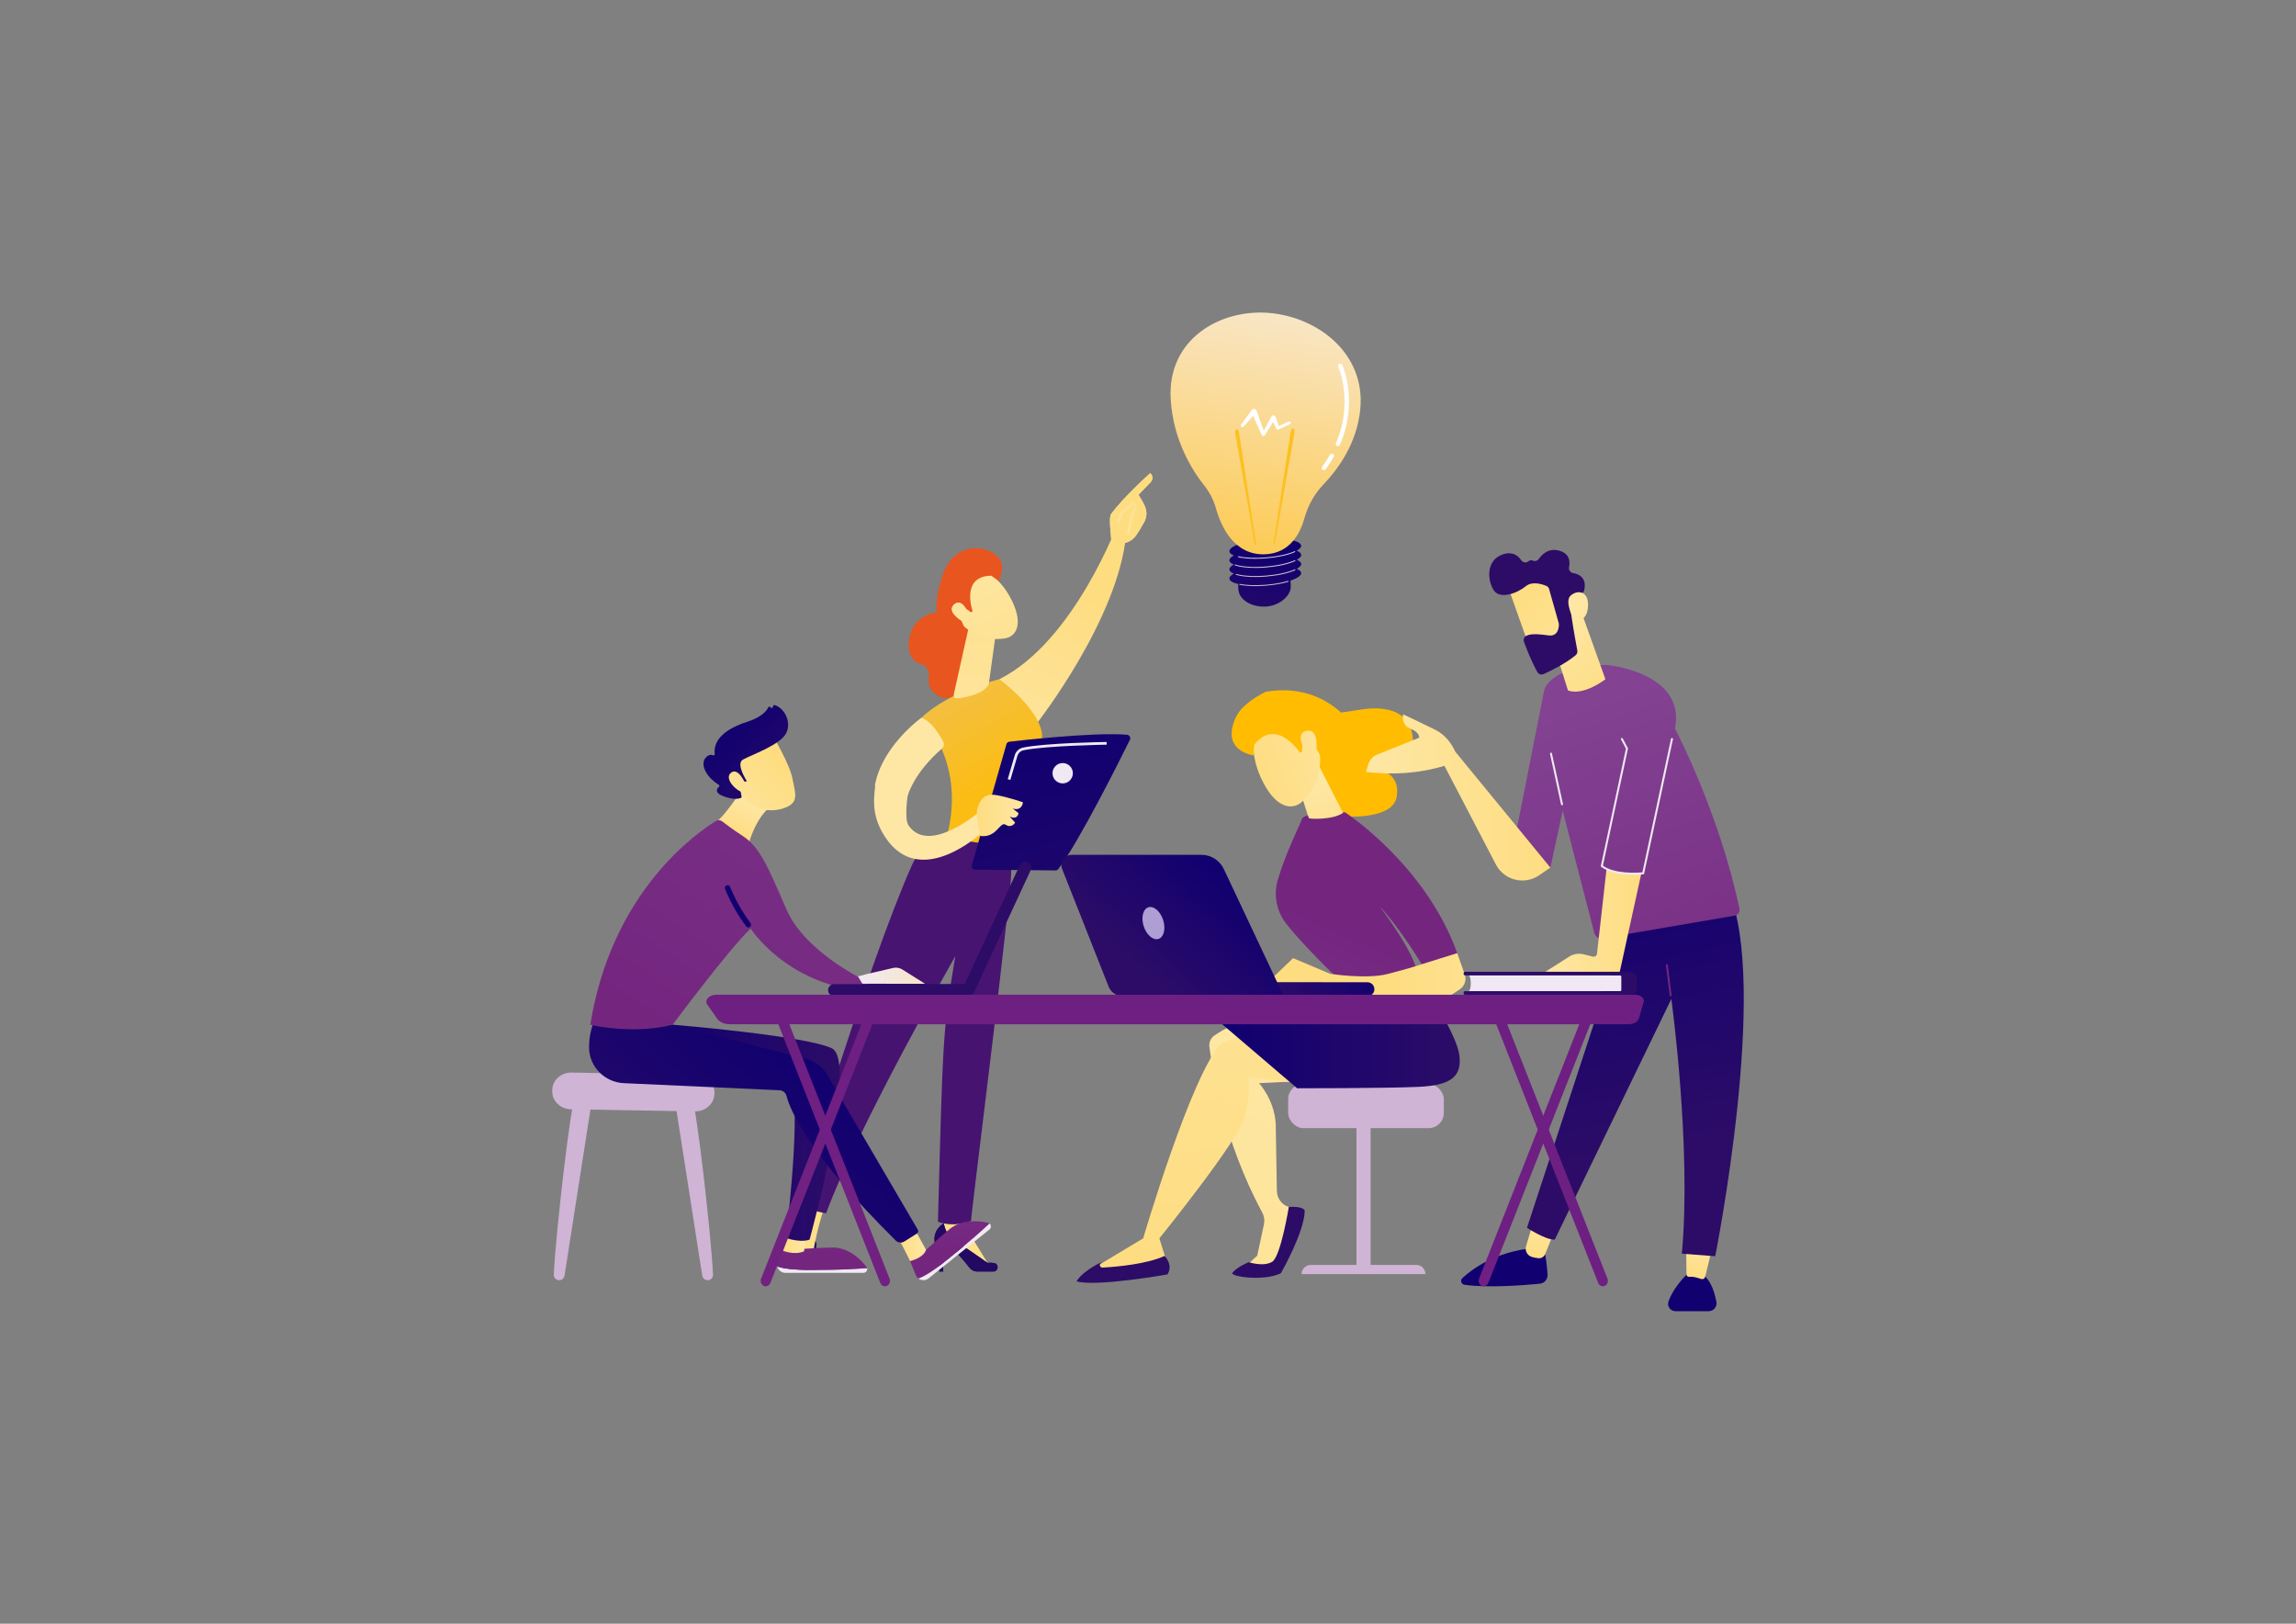 <?xml version="1.0" encoding="UTF-8"?>
<svg id="Calque_1" data-name="Calque 1" xmlns="http://www.w3.org/2000/svg" xmlns:xlink="http://www.w3.org/1999/xlink" viewBox="0 0 841.89 595.28">
  <rect x="0" y="0" width="841.89" height="595.28" fill="#808080" stroke="none"/>
  <defs>
    <style>
      .cls-1 {
        fill: url(#linear-gradient-38);
      }

      .cls-1, .cls-2, .cls-3, .cls-4, .cls-5, .cls-6, .cls-7, .cls-8, .cls-9, .cls-10, .cls-11, .cls-12, .cls-13, .cls-14, .cls-15, .cls-16, .cls-17, .cls-18, .cls-19, .cls-20, .cls-21, .cls-22, .cls-23, .cls-24, .cls-25, .cls-26, .cls-27, .cls-28, .cls-29, .cls-30, .cls-31, .cls-32, .cls-33, .cls-34, .cls-35, .cls-36, .cls-37, .cls-38, .cls-39, .cls-40, .cls-41, .cls-42, .cls-43, .cls-44, .cls-45, .cls-46, .cls-47, .cls-48, .cls-49, .cls-50, .cls-51, .cls-52, .cls-53, .cls-54, .cls-55, .cls-56, .cls-57, .cls-58, .cls-59, .cls-60, .cls-61, .cls-62, .cls-63, .cls-64, .cls-65, .cls-66, .cls-67, .cls-68, .cls-69, .cls-70, .cls-71, .cls-72, .cls-73, .cls-74, .cls-75, .cls-76, .cls-77, .cls-78, .cls-79, .cls-80, .cls-81, .cls-82, .cls-83 {
        stroke-width: 0px;
      }

      .cls-84, .cls-45 {
        fill: url(#linear-gradient-2);
      }

      .cls-85 {
        clip-path: url(#clippath-11);
      }

      .cls-2 {
        fill: url(#linear-gradient-17);
      }

      .cls-3 {
        fill: url(#linear-gradient-19);
      }

      .cls-4 {
        fill: url(#linear-gradient-33);
      }

      .cls-5 {
        fill: url(#linear-gradient);
      }

      .cls-6 {
        fill: url(#linear-gradient-62);
      }

      .cls-7 {
        fill: url(#linear-gradient-67);
      }

      .cls-8 {
        fill: url(#linear-gradient-57);
      }

      .cls-9 {
        fill: url(#linear-gradient-21);
      }

      .cls-86 {
        fill: url(#linear-gradient-15);
      }

      .cls-10 {
        fill: url(#linear-gradient-6);
      }

      .cls-11 {
        fill: #fee7a5;
      }

      .cls-12 {
        fill: #cfb4d5;
      }

      .cls-87 {
        fill: url(#linear-gradient-18);
      }

      .cls-13 {
        fill: url(#linear-gradient-76);
      }

      .cls-14 {
        fill: url(#Dégradé_sans_nom_4-2);
      }

      .cls-88 {
        clip-path: url(#clippath-2);
      }

      .cls-89 {
        clip-path: url(#clippath-13);
      }

      .cls-15 {
        fill: url(#linear-gradient-42);
      }

      .cls-90 {
        clip-path: url(#clippath-15);
      }

      .cls-91 {
        clip-path: url(#clippath-6);
      }

      .cls-16 {
        fill: url(#linear-gradient-11);
      }

      .cls-17 {
        fill: url(#linear-gradient-73);
      }

      .cls-18 {
        fill: url(#Dégradé_sans_nom_4);
      }

      .cls-19 {
        fill: none;
      }

      .cls-20 {
        fill: url(#linear-gradient-31);
      }

      .cls-21 {
        fill: url(#linear-gradient-71);
      }

      .cls-22 {
        fill: url(#linear-gradient-58);
      }

      .cls-23 {
        fill: url(#linear-gradient-63);
      }

      .cls-24 {
        fill: url(#linear-gradient-34);
      }

      .cls-92 {
        clip-path: url(#clippath-7);
      }

      .cls-25 {
        fill: #ad9ed3;
      }

      .cls-93 {
        clip-path: url(#clippath-1);
      }

      .cls-94 {
        clip-path: url(#clippath-4);
      }

      .cls-26 {
        fill: url(#linear-gradient-41);
      }

      .cls-27 {
        fill: url(#linear-gradient-40);
      }

      .cls-28 {
        fill: url(#linear-gradient-66);
      }

      .cls-29 {
        fill: url(#linear-gradient-13);
      }

      .cls-30 {
        fill: url(#linear-gradient-23);
      }

      .cls-31 {
        fill: url(#linear-gradient-25);
      }

      .cls-32 {
        fill: url(#linear-gradient-43);
      }

      .cls-33 {
        fill: url(#linear-gradient-16);
      }

      .cls-34 {
        fill: url(#linear-gradient-22);
      }

      .cls-35 {
        fill: url(#linear-gradient-54);
      }

      .cls-95 {
        clip-path: url(#clippath-12);
      }

      .cls-36 {
        fill: url(#linear-gradient-55);
      }

      .cls-37 {
        fill: #fff;
      }

      .cls-38 {
        fill: url(#linear-gradient-35);
      }

      .cls-39 {
        fill: url(#linear-gradient-50);
      }

      .cls-40 {
        fill: url(#linear-gradient-32);
      }

      .cls-41 {
        fill: url(#linear-gradient-60);
      }

      .cls-42 {
        fill: url(#linear-gradient-59);
      }

      .cls-43 {
        fill: url(#linear-gradient-20);
      }

      .cls-44 {
        fill: url(#linear-gradient-14);
      }

      .cls-46 {
        fill: #f0e9f3;
      }

      .cls-47 {
        fill: url(#linear-gradient-52);
      }

      .cls-48 {
        fill: url(#linear-gradient-45);
      }

      .cls-49 {
        fill: url(#linear-gradient-7);
      }

      .cls-50 {
        fill: url(#linear-gradient-39);
      }

      .cls-51 {
        fill: url(#linear-gradient-3);
      }

      .cls-96 {
        fill: url(#linear-gradient-5);
      }

      .cls-97 {
        clip-path: url(#clippath-9);
      }

      .cls-52 {
        fill: url(#linear-gradient-69);
      }

      .cls-98 {
        clip-path: url(#clippath);
      }

      .cls-53 {
        fill: url(#linear-gradient-9);
      }

      .cls-54 {
        fill: url(#linear-gradient-27);
      }

      .cls-55 {
        fill: url(#linear-gradient-53);
      }

      .cls-99 {
        clip-path: url(#clippath-3);
      }

      .cls-56 {
        fill: url(#linear-gradient-65);
      }

      .cls-57 {
        fill: url(#linear-gradient-36);
      }

      .cls-58 {
        fill: url(#Dégradé_sans_nom_4-3);
      }

      .cls-59 {
        fill: url(#linear-gradient-48);
      }

      .cls-60 {
        fill: url(#linear-gradient-49);
      }

      .cls-61 {
        fill: url(#linear-gradient-8);
      }

      .cls-62 {
        fill: url(#linear-gradient-47);
      }

      .cls-63 {
        fill: #e9551e;
      }

      .cls-100 {
        clip-path: url(#clippath-8);
      }

      .cls-64 {
        fill: url(#linear-gradient-24);
      }

      .cls-65 {
        fill: url(#linear-gradient-26);
      }

      .cls-66 {
        fill: url(#linear-gradient-61);
      }

      .cls-67 {
        fill: url(#linear-gradient-51);
      }

      .cls-68 {
        fill: url(#linear-gradient-30);
      }

      .cls-69 {
        fill: url(#linear-gradient-44);
      }

      .cls-101 {
        clip-path: url(#clippath-14);
      }

      .cls-70 {
        fill: url(#linear-gradient-68);
      }

      .cls-71 {
        fill: url(#linear-gradient-72);
      }

      .cls-72 {
        fill: url(#linear-gradient-29);
      }

      .cls-73 {
        fill: url(#linear-gradient-46);
      }

      .cls-102 {
        clip-path: url(#clippath-5);
      }

      .cls-74 {
        fill: url(#linear-gradient-64);
      }

      .cls-75 {
        fill: url(#linear-gradient-28);
      }

      .cls-76 {
        fill: url(#linear-gradient-56);
      }

      .cls-77 {
        fill: url(#linear-gradient-10);
      }

      .cls-78 {
        fill: url(#linear-gradient-70);
      }

      .cls-103 {
        clip-path: url(#clippath-10);
      }

      .cls-79 {
        fill: url(#linear-gradient-74);
      }

      .cls-80 {
        fill: url(#linear-gradient-4);
      }

      .cls-81 {
        fill: url(#linear-gradient-37);
      }

      .cls-82 {
        fill: #ffbc00;
      }

      .cls-104 {
        fill: url(#linear-gradient-12);
      }

      .cls-83 {
        fill: url(#linear-gradient-75);
      }
    </style>
    <clipPath id="clippath">
      <path class="cls-19" d="m996.9,131.9s2.31,8.85.72,17.07c-1.6,8.22-11.62,61.07-11.62,61.07-18.28,3.7-29.02-.3-40.08-3.22,10.06-17.86,12.32-55.98,14.9-63.76,2.58-7.77,14.06-13.3,14.06-13.3,11.71,7.03,22.03,2.15,22.03,2.15"/>
    </clipPath>
    <linearGradient id="Dégradé_sans_nom_4" data-name="Dégradé sans nom 4" x1="-5324.21" y1="2088.53" x2="-5324.08" y2="2088.53" gradientTransform="translate(2168045.33 5524916.04) rotate(90) scale(1037.69)" gradientUnits="userSpaceOnUse">
      <stop offset="0" stop-color="#e0c4c1"/>
      <stop offset="1" stop-color="#fbbd14"/>
    </linearGradient>
    <clipPath id="clippath-1">
      <path class="cls-19" d="m360.01,218.31l-1.49,26.23s-7.26,15.02-14.52,10.56c-3.24-1.99-3.8-4.51-3.43-6.68.39-2.27-.89-4.46-2.83-5.01-2.63-.75-5.14-2.92-4.44-8.64.92-7.49,6.64-9.74,10.35-10.4,1.49-.27,2.6-1.66,2.78-3.4.36-3.37,3.99-3.59,4.48-5.3.6-2.14,3.89-3.99,3.89-3.99l5.2,6.63Z"/>
    </clipPath>
    <clipPath id="clippath-2">
      <path class="cls-19" d="m412.89,196.28c-3,30.9-32.47,68.61-32.47,68.61-4.79-.91-13.97-15.89-13.97-15.89,27.58-13.79,43.77-57.92,43.77-57.92l2.67,5.2Z"/>
    </clipPath>
    <linearGradient id="linear-gradient" x1="-5319.99" y1="2092.63" x2="-5319.86" y2="2092.63" gradientTransform="translate(-3196520.59 1257745.95) rotate(180) scale(600.93)" gradientUnits="userSpaceOnUse">
      <stop offset="0" stop-color="#fedd81"/>
      <stop offset="1" stop-color="#fee7a5"/>
    </linearGradient>
    <linearGradient id="linear-gradient-2" x1="-151.1" y1="459.98" x2="-136.79" y2="459.98" gradientTransform="translate(148.2) rotate(-180) scale(1 -1)" gradientUnits="userSpaceOnUse">
      <stop offset="0" stop-color="#200862"/>
      <stop offset="1" stop-color="#260964"/>
    </linearGradient>
    <clipPath id="clippath-3">
      <path class="cls-45" d="m297.01,453.99c1.37,0,2.44,1.2,2.27,2.56l-.81,6.69c-.15,1.27-1.15,2.27-2.42,2.42-2.15.25-5.59.5-8.96.14-1.48-.16-2.44-1.65-1.99-3.07.82-2.58,2.32-6.46,4.49-8.74h7.42Z"/>
    </clipPath>
    <linearGradient id="linear-gradient-3" x1="-5324.49" y1="2089.5" x2="-5324.36" y2="2089.5" gradientTransform="translate(1989140.44 5068382.66) rotate(90) scale(951.83)" xlink:href="#linear-gradient-2"/>
    <clipPath id="clippath-4">
      <path class="cls-19" d="m358.69,385.52s-4.2,42.51-4.94,59.51c-.12,2.67.57,5.3,1.97,7.57l7.3,11.85-18.55-10.94-.37-2.26,3.04-4.17-.76-46.33c-.23-2.8.34-5.6,1.66-8.08l.62-8.49,8.78-6.02,1.25,7.37Z"/>
    </clipPath>
    <linearGradient id="linear-gradient-4" x1="-5321.36" y1="2085.42" x2="-5321.23" y2="2085.42" gradientTransform="translate(-3906504.3 -9968598.68) rotate(-90) scale(1873.42)" xlink:href="#linear-gradient"/>
    <linearGradient id="linear-gradient-5" x1="-217.6" y1="457.37" x2="-194.44" y2="457.37" xlink:href="#linear-gradient-2"/>
    <linearGradient id="linear-gradient-6" x1="-217.6" y1="457.37" x2="-194.44" y2="457.37" xlink:href="#linear-gradient-2"/>
    <clipPath id="clippath-5">
      <path class="cls-10" d="m349.71,454.57c3.05,1.84,12.41,8.43,12.41,8.43,0,0,1.15-.16,2.41.06,1.87.34,1.61,3.1-.29,3.1h-5.92c-1.11,0-2.15-.51-2.83-1.39-1.84-2.4-5.67-7.07-7.5-7.2-2.46-.16-2.15,8.58-2.15,8.58h-1.38s-1.75-10.87-1.75-10.87c-.44-2.73.92-5.44,3.38-6.73,0,0,.56,4.16,3.61,6"/>
    </clipPath>
    <linearGradient id="linear-gradient-7" x1="-5324.49" y1="2089.91" x2="-5324.36" y2="2089.91" gradientTransform="translate(1989593.62 5068360.69) rotate(90) scale(951.83)" xlink:href="#linear-gradient-2"/>
    <clipPath id="clippath-6">
      <path class="cls-19" d="m332.03,381.65s-24.58,46.63-28.49,57.28c-3.91,10.65-5.28,19.53-5.33,20.37-.08,1.31-1.72,2.57-6.22,2.57-2.33,0-3.46-.93-4.02-1.83-.48-.77-.5-1.73-.1-2.54,1.42-2.88,5.94-12.08,7.61-16.25,2-4.98,6.29-27.55,8.64-35.4,2.35-7.85,5.02-16.36,15.27-24.2,0,0,3.13-3.06,6.88-3.06,1.87,0,3.9.77,5.77,3.06"/>
    </clipPath>
    <linearGradient id="linear-gradient-8" x1="-5321.36" y1="2085.57" x2="-5321.23" y2="2085.57" gradientTransform="translate(-3907856.37 -9971214.86) rotate(-90) scale(1873.91)" xlink:href="#linear-gradient"/>
    <linearGradient id="linear-gradient-9" x1="-11659.36" y1="288.57" x2="-11759.31" y2="452.3" gradientTransform="translate(12061.78)" gradientUnits="userSpaceOnUse">
      <stop offset="0" stop-color="#491472"/>
      <stop offset="1" stop-color="#451371"/>
    </linearGradient>
    <clipPath id="clippath-7">
      <path class="cls-19" d="m381.98,271.98c-1.23,5.91-12.39,35.4-12.39,35.4,0,0-10.32,4.88-22.03-2.15,6.34-26.87-9.72-42.07-9.72-42.07,10.14-9.73,28.61-14.16,28.61-14.16,0,0,17.62,12.88,15.53,22.97"/>
    </clipPath>
    <linearGradient id="Dégradé_sans_nom_4-2" data-name="Dégradé sans nom 4" x1="-5323.58" y1="2089.73" x2="-5323.45" y2="2089.73" gradientTransform="translate(2193602.17 5587401.58) rotate(90) scale(1049.53)" xlink:href="#Dégradé_sans_nom_4"/>
    <clipPath id="clippath-8">
      <path class="cls-19" d="m369.59,307.38s2.31,8.85.72,17.07c-1.6,8.22-11.62,61.07-11.62,61.07-18.28,3.7-29.02-.3-40.08-3.22,10.06-17.86,12.32-55.98,14.9-63.76,2.58-7.77,14.06-13.3,14.06-13.3,11.71,7.03,22.03,2.15,22.03,2.15"/>
    </clipPath>
    <linearGradient id="Dégradé_sans_nom_4-3" data-name="Dégradé sans nom 4" x1="-5324.49" y1="2089.09" x2="-5324.36" y2="2089.09" gradientTransform="translate(2168000.42 5525383.26) rotate(90) scale(1037.69)" xlink:href="#Dégradé_sans_nom_4"/>
    <clipPath id="clippath-9">
      <path class="cls-19" d="m358.9,229.29l4.27,1.9c1.18.52,1.86,1.76,1.69,3.03l-2.22,16.06c-.04.3-.12.61-.26.87-1.46,2.63-5.81,3.94-9.19,4.58-2.06.39-3.92.72-3.43-1.32l5.16-23.16c.32-1.34,1.52-2.21,2.81-2.21.39,0,.79.08,1.17.25"/>
    </clipPath>
    <linearGradient id="linear-gradient-10" x1="-5322.21" y1="2090.25" x2="-5322.08" y2="2090.25" gradientTransform="translate(2267466.17 5772680.9) rotate(90) scale(1084.61)" xlink:href="#linear-gradient"/>
    <clipPath id="clippath-10">
      <path class="cls-19" d="m345.86,271.94c.43.83.25,1.85-.45,2.47-18.75,16.42-14.17,30.95-11.74,35.89.48.97,1.72,1.25,2.57.58,1.33-1.04,3.23-.96,4.46.19l4.46,9.42c.24.51.21,1.12-.09,1.6-.39.62-1.21.77-1.79.32-1.78-1.39-5.3-4.05-6.49-4.4-2.35-.7-3.55-2.06-3.55-2.06-31.38-27.05,4.6-52.8,4.6-52.8,3.69,1.22,6.7,6.25,8.02,8.78"/>
    </clipPath>
    <clipPath id="clippath-11">
      <path class="cls-19" d="m360.97,209.2s6.11,2.58,10.26,11.4c4.15,8.82,1.05,12.9-2.84,13.46-3.89.56-9.72.47-15.88-5.23-5.66-5.24-.48-20,6.56-20,.62,0,1.26.12,1.91.36"/>
    </clipPath>
    <linearGradient id="linear-gradient-11" x1="-5319.18" y1="2081.56" x2="-5319.05" y2="2081.56" gradientTransform="translate(-1111915.14 -2842043.24) rotate(-90) scale(534.35)" xlink:href="#linear-gradient"/>
    <clipPath id="clippath-12">
      <path class="cls-19" d="m363.49,202.37c6.89,3.42,2.69,10.57,2.69,10.57l-2.69-1.88c-11.45.15-6.84,13.06-6.84,13.06l-.72.37s-2.5-2.68-3.58-.46c-1.08,2.22,1.58,6.38,1.58,6.38,0,0-2.01,5.04-6.89.59-4.88-4.44-4.38-10.66-1.45-19.95,2.13-6.76,6.99-10.09,12.12-10.09,1.92,0,3.89.47,5.77,1.4"/>
    </clipPath>
    <linearGradient id="linear-gradient-12" x1="-207.17" y1="224.88" x2="-200.82" y2="224.88" gradientTransform="translate(148.2) rotate(-180) scale(1 -1)" xlink:href="#linear-gradient"/>
    <linearGradient id="linear-gradient-13" x1="-207.17" y1="224.88" x2="-200.82" y2="224.88" gradientTransform="translate(148.2) rotate(-180) scale(1 -1)" xlink:href="#linear-gradient"/>
    <clipPath id="clippath-13">
      <path class="cls-29" d="m355.37,225.56l-.71,3.27c-2.21-1.13-7.84-4.63-4.73-7.27.52-.44,1.01-.62,1.48-.62,2.34,0,3.96,4.62,3.96,4.62"/>
    </clipPath>
    <linearGradient id="linear-gradient-14" x1="-5319.18" y1="2081.67" x2="-5319.05" y2="2081.67" gradientTransform="translate(-1111978.33 -2842033.57) rotate(-90) scale(534.35)" xlink:href="#linear-gradient"/>
    <linearGradient id="linear-gradient-15" x1="-274.39" y1="186.72" x2="-258.8" y2="186.72" gradientTransform="translate(148.2) rotate(-180) scale(1 -1)" xlink:href="#linear-gradient"/>
    <linearGradient id="linear-gradient-16" x1="-274.39" y1="186.72" x2="-258.8" y2="186.72" gradientTransform="translate(148.2) rotate(-180) scale(1 -1)" xlink:href="#linear-gradient"/>
    <clipPath id="clippath-14">
      <path class="cls-33" d="m422.08,176.59l-4.61,4.8c.96,1.74,2.14,3.21,2.69,5.32.42,1.6.16,3.3-.64,4.75-.81,1.46-1.91,3.35-2.95,4.83-1.97,2.81-4.79,2.83-4.79,2.83.25.79-2.61,1.98-4.3-1.23-.06-1.54-.99-8.13-.08-9.39,4.9-6.68,14.39-15.05,14.39-15.05,1.6,1.58.28,3.14.28,3.14"/>
    </clipPath>
    <linearGradient id="linear-gradient-17" x1="-5319.99" y1="2092.7" x2="-5319.86" y2="2092.7" gradientTransform="translate(-3196544.78 1257750.66) rotate(-180) scale(600.93)" xlink:href="#linear-gradient"/>
    <linearGradient id="linear-gradient-18" x1="-268.62" y1="189.91" x2="-261.34" y2="189.91" gradientTransform="translate(148.2) rotate(-180) scale(1 -1)" xlink:href="#linear-gradient"/>
    <linearGradient id="linear-gradient-19" x1="-268.62" y1="189.91" x2="-261.34" y2="189.91" gradientTransform="translate(148.2) rotate(-180) scale(1 -1)" xlink:href="#linear-gradient"/>
    <clipPath id="clippath-15">
      <path class="cls-3" d="m415.65,184.12c.6.31.96.7,1.1,1.2.17.59,0,1.28-.51,2.11-.73,1.19-1.79,6.47-2.14,8.4l-.84-.15c.05-.29,1.28-7.13,2.25-8.7.37-.6.51-1.09.41-1.43-.05-.19-.19-.37-.42-.52l-3.88,3.29-1.28,3.44-.8-.3,1.36-3.65,4.5-3.82.25.13Z"/>
    </clipPath>
    <linearGradient id="linear-gradient-20" x1="-5324.31" y1="2097.07" x2="-5324.18" y2="2097.07" gradientTransform="translate(767444.35 1947579.37) rotate(90) scale(365.76)" xlink:href="#linear-gradient"/>
    <linearGradient id="linear-gradient-21" x1="5084.29" y1="266.06" x2="5114.14" y2="390.42" gradientTransform="translate(-4705.66)" gradientUnits="userSpaceOnUse">
      <stop offset="0" stop-color="#100070"/>
      <stop offset="1" stop-color="#2c0c67"/>
    </linearGradient>
    <linearGradient id="linear-gradient-22" x1="5063.84" y1="298.96" x2="5080.75" y2="298.96" gradientTransform="translate(-4705.66)" xlink:href="#linear-gradient"/>
    <linearGradient id="linear-gradient-23" x1="464.77" y1="200.66" x2="459.42" y2="235.94" gradientTransform="matrix(1,0,0,1,0,0)" xlink:href="#linear-gradient-21"/>
    <linearGradient id="linear-gradient-24" x1="465.95" y1="186.04" x2="456.72" y2="287.84" gradientUnits="userSpaceOnUse">
      <stop offset="0" stop-color="#f0e9f3"/>
      <stop offset="1" stop-color="#71247e"/>
    </linearGradient>
    <linearGradient id="linear-gradient-25" x1="466.22" y1="186.06" x2="456.99" y2="287.86" xlink:href="#linear-gradient-24"/>
    <linearGradient id="linear-gradient-26" x1="465.71" y1="186.02" x2="456.48" y2="287.82" xlink:href="#linear-gradient-24"/>
    <linearGradient id="linear-gradient-27" x1="465.98" y1="186.04" x2="456.75" y2="287.84" xlink:href="#linear-gradient-24"/>
    <linearGradient id="linear-gradient-28" x1="468.78" y1="113.65" x2="454.54" y2="210.17" gradientUnits="userSpaceOnUse">
      <stop offset="0" stop-color="#f8e6c7"/>
      <stop offset="1" stop-color="#fdc84a"/>
    </linearGradient>
    <linearGradient id="linear-gradient-29" x1="600.04" y1="-2.39" x2="535.96" y2="87.01" gradientUnits="userSpaceOnUse">
      <stop offset="0" stop-color="#f7a00a"/>
      <stop offset="1" stop-color="#fcc120"/>
    </linearGradient>
    <linearGradient id="linear-gradient-30" x1="591.14" y1="-8.77" x2="527.06" y2="80.63" xlink:href="#linear-gradient-29"/>
    <linearGradient id="linear-gradient-31" x1="297.76" y1="374.49" x2="301.28" y2="460.64" gradientUnits="userSpaceOnUse">
      <stop offset="0" stop-color="#834292"/>
      <stop offset="1" stop-color="#74267f"/>
    </linearGradient>
    <linearGradient id="linear-gradient-32" x1="286.66" y1="455.54" x2="295.58" y2="455.54" gradientTransform="matrix(1,0,0,1,0,0)" xlink:href="#linear-gradient"/>
    <linearGradient id="linear-gradient-33" x1="344.86" y1="372.57" x2="348.37" y2="458.72" xlink:href="#linear-gradient-31"/>
    <linearGradient id="linear-gradient-34" x1="237.33" y1="415.29" x2="307.94" y2="415.29" gradientTransform="matrix(1,0,0,1,0,0)" xlink:href="#linear-gradient-21"/>
    <linearGradient id="linear-gradient-35" x1="328.91" y1="456.29" x2="339.55" y2="456.29" gradientTransform="matrix(1,0,0,1,0,0)" xlink:href="#linear-gradient"/>
    <linearGradient id="linear-gradient-36" x1="301.47" y1="385.87" x2="223.95" y2="473.76" gradientTransform="matrix(1,0,0,1,0,0)" xlink:href="#linear-gradient-21"/>
    <linearGradient id="linear-gradient-37" x1="269.75" y1="306.23" x2="275" y2="292.99" gradientTransform="matrix(1,0,0,1,0,0)" xlink:href="#linear-gradient"/>
    <linearGradient id="linear-gradient-38" x1="411.57" y1="138.6" x2="250.49" y2="384.05" xlink:href="#linear-gradient-31"/>
    <linearGradient id="linear-gradient-39" x1="273.16" y1="328" x2="375.22" y2="157.9" gradientTransform="matrix(1,0,0,1,0,0)" xlink:href="#linear-gradient-21"/>
    <linearGradient id="linear-gradient-40" x1="314.61" y1="357.72" x2="339.21" y2="357.72" gradientUnits="userSpaceOnUse">
      <stop offset="0" stop-color="#f0e9f3"/>
      <stop offset="1" stop-color="#f8e6c7"/>
    </linearGradient>
    <linearGradient id="linear-gradient-41" x1="2325.7" y1="1471.88" x2="2299.34" y2="1492.05" gradientTransform="translate(-2212.14 -876.18) rotate(-7.5)" xlink:href="#linear-gradient"/>
    <linearGradient id="linear-gradient-42" x1="2307.18" y1="1455.96" x2="2331.05" y2="1486.69" gradientTransform="translate(-2212.14 -876.18) rotate(-7.5)" xlink:href="#linear-gradient-21"/>
    <linearGradient id="linear-gradient-43" x1="2322.43" y1="1467.61" x2="2296.07" y2="1487.78" gradientTransform="translate(-2212.14 -876.18) rotate(-7.5)" xlink:href="#linear-gradient"/>
    <linearGradient id="linear-gradient-44" x1="-10340.36" y1="-3681.42" x2="-10406.14" y2="-3617.82" gradientTransform="translate(-19561.24 -878.14) rotate(-177.17) scale(1.39 -1.39)" xlink:href="#linear-gradient-21"/>
    <linearGradient id="linear-gradient-45" x1="-6851.93" y1="-4832.89" x2="-6917.72" y2="-4769.29" gradientTransform="translate(6204.83 -13627.64) rotate(-62.23) scale(1.39 -1.39)" xlink:href="#linear-gradient-21"/>
    <linearGradient id="linear-gradient-46" x1="404.73" y1="632.81" x2="470.47" y2="369.82" gradientTransform="matrix(1,0,0,1,0,0)" xlink:href="#linear-gradient"/>
    <linearGradient id="linear-gradient-47" x1="553.49" y1="310.63" x2="490.99" y2="415.85" gradientTransform="matrix(1,0,0,1,0,0)" xlink:href="#linear-gradient-21"/>
    <linearGradient id="linear-gradient-48" x1="436.68" y1="466.48" x2="449.82" y2="270.34" gradientTransform="matrix(1,0,0,1,0,0)" xlink:href="#linear-gradient"/>
    <linearGradient id="linear-gradient-49" x1="448.13" y1="380.52" x2="535.26" y2="380.52" gradientTransform="matrix(1,0,0,1,0,0)" xlink:href="#linear-gradient-21"/>
    <linearGradient id="linear-gradient-50" x1="517.79" y1="289.42" x2="455.3" y2="394.63" gradientTransform="matrix(1,0,0,1,0,0)" xlink:href="#linear-gradient-21"/>
    <linearGradient id="linear-gradient-51" x1="448.6" y1="453.22" x2="497.65" y2="343.25" xlink:href="#linear-gradient-31"/>
    <linearGradient id="linear-gradient-52" x1="488.27" y1="319.32" x2="483.02" y2="285.64" gradientTransform="matrix(1,0,0,1,0,0)" xlink:href="#linear-gradient"/>
    <linearGradient id="linear-gradient-53" x1="-2571.85" y1="8416.47" x2="-2537.48" y2="8439.82" gradientTransform="translate(-4692.61 -6850.87) rotate(-52.83)" xlink:href="#linear-gradient"/>
    <linearGradient id="linear-gradient-54" x1="-2569.79" y1="8413.44" x2="-2535.42" y2="8436.78" gradientTransform="translate(-4692.61 -6850.87) rotate(-52.83)" xlink:href="#linear-gradient"/>
    <linearGradient id="linear-gradient-55" x1="509.83" y1="357.57" x2="582.89" y2="357.57" gradientTransform="matrix(1,0,0,1,0,0)" xlink:href="#linear-gradient"/>
    <linearGradient id="linear-gradient-56" x1="509.01" y1="738.68" x2="463.02" y2="751.29" gradientTransform="translate(-33.67 -362.6) rotate(-2.83)" xlink:href="#linear-gradient-21"/>
    <linearGradient id="linear-gradient-57" x1="448.97" y1="320.34" x2="416.34" y2="354.83" gradientTransform="matrix(1,0,0,1,0,0)" xlink:href="#linear-gradient-21"/>
    <linearGradient id="linear-gradient-58" x1="-19707.5" y1="520.28" x2="-19707.02" y2="571.36" gradientTransform="translate(-19156.39) rotate(-180) scale(1 -1)" xlink:href="#linear-gradient-21"/>
    <linearGradient id="linear-gradient-59" x1="-19719.82" y1="463.24" x2="-19722.47" y2="442.52" gradientTransform="translate(-19156.39) rotate(-180) scale(1 -1)" xlink:href="#linear-gradient"/>
    <linearGradient id="linear-gradient-60" x1="-19776.51" y1="520.93" x2="-19776.03" y2="572.01" gradientTransform="translate(-19156.39) rotate(-180) scale(1 -1)" xlink:href="#linear-gradient-21"/>
    <linearGradient id="linear-gradient-61" x1="-19777.74" y1="470.34" x2="-19780.32" y2="450.15" gradientTransform="translate(-19156.39) rotate(-180) scale(1 -1)" xlink:href="#linear-gradient"/>
    <linearGradient id="linear-gradient-62" x1="580.71" y1="307.33" x2="604.62" y2="423.72" gradientTransform="matrix(1,0,0,1,0,0)" xlink:href="#linear-gradient-21"/>
    <linearGradient id="linear-gradient-63" x1="-19779.3" y1="381.42" x2="-19776.41" y2="375.64" gradientTransform="translate(-19156.39) rotate(-180) scale(1 -1)" xlink:href="#linear-gradient-31"/>
    <linearGradient id="linear-gradient-64" x1="-19731.72" y1="259.96" x2="-19781.36" y2="407.41" gradientTransform="translate(-19156.39) rotate(-180) scale(1 -1)" xlink:href="#linear-gradient-31"/>
    <linearGradient id="linear-gradient-65" x1="-19758.22" y1="337.73" x2="-19722.02" y2="337.73" gradientTransform="translate(-19156.39) rotate(-180) scale(1 -1)" xlink:href="#linear-gradient"/>
    <linearGradient id="linear-gradient-66" x1="-19724.87" y1="292.35" x2="-19657.27" y2="292.35" gradientTransform="translate(-19156.39) rotate(-180) scale(1 -1)" xlink:href="#linear-gradient"/>
    <linearGradient id="linear-gradient-67" x1="-19749.2" y1="254.44" x2="-19725.68" y2="230.3" gradientTransform="translate(-19156.39) rotate(-180) scale(1 -1)" xlink:href="#linear-gradient"/>
    <linearGradient id="linear-gradient-68" x1="-19715.08" y1="215.1" x2="-19744.41" y2="253.9" gradientTransform="translate(-19156.39) rotate(-180) scale(1 -1)" xlink:href="#linear-gradient"/>
    <linearGradient id="linear-gradient-69" x1="603.4" y1="104.75" x2="572.46" y2="194.41" gradientTransform="matrix(1,0,0,1,0,0)" xlink:href="#linear-gradient-21"/>
    <linearGradient id="linear-gradient-70" x1="-19758.04" y1="245.82" x2="-19734.52" y2="221.69" gradientTransform="translate(-19156.39) rotate(-180) scale(1 -1)" xlink:href="#linear-gradient"/>
    <linearGradient id="linear-gradient-71" x1="224.19" y1="691.33" x2="311.31" y2="380.65" gradientUnits="userSpaceOnUse">
      <stop offset="0" stop-color="#7a2a7e"/>
      <stop offset="1" stop-color="#6e1f82"/>
    </linearGradient>
    <linearGradient id="linear-gradient-72" x1="228.74" y1="692.6" x2="315.86" y2="381.92" xlink:href="#linear-gradient-71"/>
    <linearGradient id="linear-gradient-73" x1="468.24" y1="759.77" x2="555.36" y2="449.09" xlink:href="#linear-gradient-71"/>
    <linearGradient id="linear-gradient-74" x1="472.79" y1="761.04" x2="559.91" y2="450.36" xlink:href="#linear-gradient-71"/>
    <linearGradient id="linear-gradient-75" x1="591.15" y1="264.39" x2="577.15" y2="323.18" gradientTransform="matrix(1,0,0,1,0,0)" xlink:href="#linear-gradient-21"/>
    <linearGradient id="linear-gradient-76" x1="331.51" y1="721.42" x2="418.64" y2="410.74" xlink:href="#linear-gradient-71"/>
  </defs>
  <g class="cls-98">
    <rect class="cls-18" x="750.61" y="115.61" width="95.58" height="97.64" transform="translate(96.75 579.36) rotate(-42.24)"/>
  </g>
  <g>
    <g>
      <g class="cls-93">
        <polygon class="cls-63" points="345.78 275.49 380.58 236.54 346.83 195.75 312.04 234.7 345.78 275.49"/>
      </g>
      <g class="cls-88">
        <rect class="cls-5" x="346.54" y="191.88" width="86.26" height="72.22" transform="translate(24.16 492.99) rotate(-66.27)"/>
      </g>
      <g>
        <path class="cls-84" d="m297.01,453.99c1.37,0,2.44,1.2,2.27,2.56l-.81,6.69c-.15,1.27-1.15,2.27-2.42,2.42-2.15.25-5.59.5-8.96.14-1.48-.16-2.44-1.65-1.99-3.07.82-2.58,2.32-6.46,4.49-8.74h7.42Z"/>
        <g class="cls-99">
          <rect class="cls-51" x="283.05" y="451.87" width="18" height="16.4" transform="translate(-136.33 123.25) rotate(-19.42)"/>
        </g>
      </g>
      <g class="cls-94">
        <rect class="cls-80" x="339.28" y="377.45" width="27.37" height="87.7" transform="translate(-34.63 31.62) rotate(-4.89)"/>
      </g>
      <g>
        <path class="cls-96" d="m349.71,454.57c3.05,1.84,12.41,8.43,12.41,8.43,0,0,1.15-.16,2.41.06,1.87.34,1.61,3.1-.29,3.1h-5.92c-1.11,0-2.15-.51-2.83-1.39-1.84-2.4-5.67-7.07-7.5-7.2-2.46-.16-2.15,8.58-2.15,8.58h-1.38s-1.75-10.87-1.75-10.87c-.44-2.73.92-5.44,3.38-6.73,0,0,.56,4.16,3.61,6"/>
        <g class="cls-102">
          <rect class="cls-49" x="340.04" y="445.06" width="28.59" height="24.61" transform="translate(-131.89 143.8) rotate(-19.42)"/>
        </g>
      </g>
      <g class="cls-91">
        <rect class="cls-61" x="284" y="376.84" width="51.5" height="86.79" transform="translate(-34.7 27.94) rotate(-4.89)"/>
      </g>
      <path class="cls-53" d="m369.82,307.35s1.73,6.57.64,17.35c-3.78,37.58-14.65,122.32-14.38,122.88,0,0-5.82,2.64-12.16.34,1.87-69.25,1.75-69.44,6.37-97.36,0,0-35.94,62.9-47.36,94.24,0,0-5.95-.71-10.88-3.95,0,0,26.02-87.21,42.42-123.86,3.3-7.38,11.12-9.04,12.85-11.57,0,0,8.58,2.98,11.57,3.21,2.74.21,10.93-1.29,10.93-1.29Z"/>
      <g class="cls-92">
        <rect class="cls-14" x="324.76" y="241.6" width="72.39" height="78.07" transform="translate(-93.3 228.7) rotate(-31.34)"/>
      </g>
      <g class="cls-100">
        <rect class="cls-58" x="123.3" y="291.09" width="95.58" height="97.64" transform="translate(-184.06 203.25) rotate(-42.24)"/>
      </g>
      <g class="cls-97">
        <rect class="cls-77" x="348.7" y="228.72" width="16.91" height="28.05" transform="translate(-9.98 15.38) rotate(-2.43)"/>
      </g>
      <g class="cls-103">
        <rect class="cls-11" x="320.86" y="237.16" width="44.44" height="59.7"/>
      </g>
      <g class="cls-85">
        <rect class="cls-16" x="342.36" y="203.5" width="37.51" height="36.46" transform="translate(-62.32 205.33) rotate(-29.33)"/>
      </g>
      <g class="cls-95">
        <rect class="cls-63" x="334.15" y="196" width="44.24" height="44.41" transform="translate(-51.74 308.03) rotate(-43.9)"/>
      </g>
      <g>
        <path class="cls-104" d="m355.37,225.56l-.71,3.27c-2.21-1.13-7.84-4.63-4.73-7.27.52-.44,1.01-.62,1.48-.62,2.34,0,3.96,4.62,3.96,4.62"/>
        <g class="cls-89">
          <rect class="cls-44" x="345.44" y="219.35" width="11.32" height="11.07" transform="translate(-65.15 200.82) rotate(-29.33)"/>
        </g>
      </g>
      <g>
        <path class="cls-86" d="m422.08,176.59l-4.61,4.8c.96,1.74,2.14,3.21,2.69,5.32.42,1.6.16,3.3-.64,4.75-.81,1.46-1.91,3.35-2.95,4.83-1.97,2.81-4.79,2.83-4.79,2.83.25.79-2.61,1.98-4.3-1.23-.06-1.54-.99-8.13-.08-9.39,4.9-6.68,14.39-15.05,14.39-15.05,1.6,1.58.28,3.14.28,3.14"/>
        <g class="cls-101">
          <rect class="cls-2" x="398.88" y="173.97" width="32.12" height="26.61" transform="translate(76.54 491.79) rotate(-66.27)"/>
        </g>
      </g>
      <g>
        <path class="cls-87" d="m415.65,184.12c.6.31.96.7,1.1,1.2.17.59,0,1.28-.51,2.11-.73,1.19-1.79,6.47-2.14,8.4l-.84-.15c.05-.29,1.28-7.13,2.25-8.7.37-.6.51-1.09.41-1.43-.05-.19-.19-.37-.42-.52l-3.88,3.29-1.28,3.44-.8-.3,1.36-3.65,4.5-3.82.25.13Z"/>
        <g class="cls-90">
          <rect class="cls-43" x="407.79" y="183.1" width="10.88" height="13.62" transform="translate(-39.54 147.17) rotate(-19.29)"/>
        </g>
      </g>
      <path class="cls-11" d="m360.1,296.83s-19.25,17.05-26.96,5.79c-1.6-2.34-.42-10.8,0-13-6.91-3.57-8.1-1.68-12-2-1.07,5.35-1.09,11.06,2.01,16.85,13.46,25.19,39.97-1.9,39.97-1.9l-3.01-5.74Z"/>
      <g>
        <g>
          <path class="cls-9" d="m356.34,317.18l12.69-44.33c.14-.5.57-.87,1.09-.93,2.3-.27,8.96-1.02,16.66-1.67,9.27-.78,20.03-1.42,26.46-.88.91.08,1.47,1.04,1.06,1.87-3.66,7.4-18.7,37.5-26.23,47.36-.25.33-.64.52-1.05.51l-29.45-.27c-.86,0-1.47-.83-1.23-1.65Z"/>
          <path class="cls-34" d="m359.4,306.47s-1.77-7.27-1.05-9.85c.71-2.58,2.1-5.9,6.7-5.16,4.61.74,10.04,2.68,10.04,2.68,0,0-.27,3.36-3.78,2.28l2.17,1.68s-.31,2.69-3.27,1.25l2.02,2.23s-1.27,2.21-3.45.79c-2.18-1.42-3.22,4.98-9.39,4.1Z"/>
        </g>
        <path class="cls-46" d="m385.93,283.48c0,2.06,1.67,3.73,3.73,3.73s3.73-1.67,3.73-3.73-1.67-3.73-3.73-3.73-3.73,1.67-3.73,3.73Z"/>
        <path class="cls-46" d="m370.46,285.94l-.95-.28,2.58-8.77c.42-1.43,1.57-2.5,3.01-2.8,8.19-1.71,29.77-2.06,30.68-2.07l.02.99c-.22,0-22.39.36-30.49,2.05-1.08.22-1.94,1.03-2.26,2.11l-2.58,8.77Z"/>
      </g>
    </g>
    <g>
      <path class="cls-30" d="m477.1,203.37c-.05-.58-.63-1.07-1.63-1.47,1.08-.6,1.68-1.24,1.63-1.86-.15-1.9-6.17-2.96-13.43-2.38-7.27.59-13.03,2.6-12.88,4.5.05.58.63,1.07,1.63,1.47-1.08.6-1.68,1.24-1.63,1.86.05.58.63,1.07,1.63,1.47-1.08.6-1.68,1.24-1.63,1.86.05.58.63,1.07,1.63,1.47-1.08.6-1.68,1.24-1.63,1.86.07.84,1.28,1.52,3.25,1.96-.03.62-.01,1.3.05,2.05.28,3.5,4.22,6.24,9.43,6.24s9.71-3.74,9.76-7.25c.01-.86-.02-1.62-.1-2.29,2.49-.83,4.01-1.85,3.93-2.83-.05-.58-.63-1.07-1.63-1.47,1.08-.6,1.68-1.24,1.63-1.86-.05-.58-.63-1.07-1.63-1.47,1.08-.6,1.68-1.24,1.63-1.86Z"/>
      <g>
        <path class="cls-64" d="m460.3,214.88c-2.16,0-4.13-.16-5.76-.47-.09-.02-.16-.11-.14-.2.02-.09.11-.16.2-.14,2.55.49,5.96.6,9.6.3,2.98-.24,5.76-.72,8.05-1.39.09-.03.19.03.22.12.03.09-.03.19-.12.22-2.31.67-5.12,1.16-8.12,1.4-1.35.11-2.67.16-3.93.16Z"/>
        <path class="cls-31" d="m460.34,211.54c-2.8,0-5.31-.26-7.08-.77-.09-.03-.15-.12-.12-.22.03-.09.12-.15.22-.12,2.52.72,6.57.94,10.85.59,4.23-.34,8.17-1.2,10.55-2.29.09-.04.19,0,.23.09.04.09,0,.19-.09.23-2.41,1.11-6.4,1.98-10.67,2.33-1.33.11-2.64.16-3.89.16Z"/>
        <path class="cls-65" d="m460.3,208.2c-3.03,0-5.68-.31-7.46-.9-.09-.03-.14-.13-.11-.22.03-.09.13-.14.22-.11,2.48.82,6.69,1.09,11.25.72,4.23-.34,8.17-1.2,10.55-2.29.09-.04.19,0,.23.09.04.09,0,.19-.09.23-2.41,1.11-6.4,1.98-10.67,2.33-1.35.11-2.67.16-3.93.16Z"/>
        <path class="cls-54" d="m460.33,204.86c-2.4,0-4.59-.19-6.28-.57-.09-.02-.15-.11-.13-.21.02-.09.11-.15.21-.13,2.55.57,6.23.71,10.09.4,4.19-.34,8.11-1.19,10.49-2.27.09-.04.19,0,.23.09.04.09,0,.19-.09.23-2.42,1.1-6.38,1.96-10.61,2.3-1.34.11-2.65.16-3.91.16Z"/>
      </g>
      <path class="cls-75" d="m445.91,186.51c-.88-3.13-2.38-6.05-4.4-8.59-4.33-5.45-11.38-16.54-12.25-31.67-1.26-22.01,18.26-33.03,36.07-31.53,17.81,1.5,35.39,14.76,33.46,35.23-1.18,12.6-8.24,22.15-13.49,27.64-3.33,3.48-5.71,7.75-7,12.4-1.58,5.69-5.33,12.78-14.24,13.21-11.53.56-16.32-10.19-18.16-16.69Z"/>
      <path class="cls-72" d="m467.02,198.82l6.23-40.54c.13-.84.54-1.4.92-1.26.38.14.58.94.45,1.78,0,.02,0,.05-.01.07l-7.1,40.16c-.05.3-.21.49-.34.43-.13-.06-.2-.35-.15-.64Z"/>
      <path class="cls-68" d="m460.55,199.14l-6.23-40.54c-.13-.84-.54-1.4-.92-1.26-.38.14-.58.94-.45,1.78,0,.02,0,.05.01.07l7.1,40.16c.05.3.21.49.34.43.13-.06.2-.35.15-.64Z"/>
      <path class="cls-37" d="m473.2,154.8c-.16-.25-.52-.35-.82-.21l-3.47,1.62-1.2-3.43c-.06-.18-.21-.34-.42-.42-.4-.16-.88-.02-1.07.33h0s-2.85,5.21-2.85,5.21l-2.65-7.41h0c-.06-.19-.2-.36-.4-.46-.44-.24-1.03-.13-1.31.26l-3.99,5.49c-.16.23-.11.53.14.69.26.18.64.14.85-.09l3.51-3.92,3.16,7.05h0c.05.12.15.22.28.28.3.14.67.04.83-.21l3.05-4.9,1.15,2.48v.02s.03.04.04.05c.16.25.52.35.82.21l4.12-1.92c.29-.14.4-.45.25-.71Z"/>
      <path class="cls-37" d="m485.44,172.37c-.16,0-.33-.05-.47-.16-.35-.26-.42-.76-.16-1.11,1.06-1.43,2.03-2.91,2.89-4.39.22-.38.7-.51,1.08-.29.38.22.51.7.29,1.08-.89,1.54-1.89,3.07-2.99,4.54-.16.21-.39.32-.64.32Z"/>
      <path class="cls-37" d="m490.57,163.57c-.11,0-.21-.02-.31-.07-.4-.17-.58-.64-.41-1.04,6.59-15.17.91-27.9.85-28.02-.18-.4,0-.87.39-1.05.4-.18.87,0,1.05.39.25.54,6.03,13.5-.83,29.31-.13.3-.42.48-.73.48Z"/>
    </g>
    <g>
      <path class="cls-12" d="m210.63,403.19c-1.35,2-6.73,47.33-7.57,64.08-.06,1.13.85,2.08,1.98,2.08h0c.98,0,1.81-.71,1.96-1.68l9.84-63.03-6.21-1.44Z"/>
      <path class="cls-12" d="m253.87,403.19c1.35,2,6.73,47.33,7.57,64.08.06,1.13-.85,2.08-1.98,2.08h0c-.98,0-1.81-.71-1.96-1.68l-9.84-63.03,6.21-1.44Z"/>
      <path class="cls-12" d="m202.5,399.65v.49c-.04,3.56,3.03,6.47,6.86,6.54l45.46.77c3.78.06,6.93-2.67,7.12-6.17l.02-.45c.19-3.65-2.91-6.73-6.85-6.8l-45.48-.82c-3.89-.07-7.1,2.82-7.13,6.43Z"/>
    </g>
    <g>
      <g>
        <path class="cls-46" d="m298.27,465.61c-8.08,0-11.66-.69-13.26-1.33.31,1.33,1.49,2.37,2.99,2.37h28.59c.96,0,1.57-.92,1.34-1.76-3.26.26-10.18.71-19.66.71Z"/>
        <path class="cls-20" d="m317.93,464.91c-.05-.17-.11-.33-.23-.49-2.18-2.78-6.55-7.15-12.5-7.06-8.72.12-11.76,1.07-18.53.05l-1.6,5.3c-.16.54-.17,1.08-.05,1.58,1.6.63,5.17,1.33,13.26,1.33,9.48,0,16.4-.44,19.66-.71Z"/>
      </g>
      <path class="cls-40" d="m288.62,451.7l-1.96,6.67s4.35,1.98,8.17.39l.75-5.78-6.96-1.28Z"/>
      <g>
        <path class="cls-46" d="m347.88,461.41c-6.3,5.06-9.52,6.76-11.16,7.27,1.07.84,2.64.91,3.81-.03l22.29-17.91c.75-.6.65-1.7-.05-2.2-2.38,2.24-7.5,6.93-14.89,12.86Z"/>
        <path class="cls-4" d="m362.76,448.55c-.14-.1-.3-.19-.49-.23-3.43-.79-9.56-1.44-14.15,2.35-6.72,5.56-8.5,8.19-14.41,11.65l2.06,5.11c.21.52.54.94.95,1.26,1.64-.51,4.86-2.21,11.16-7.27,7.39-5.94,12.51-10.62,14.89-12.86Z"/>
      </g>
      <path class="cls-24" d="m246.65,375.68s48.39,3.95,58.31,8.62c9.93,4.67-8.1,70.16-8.1,70.16,0,0-2.7,1.3-8.72-.57,0,0,6.17-48.33,1.58-58.81l-52.39-8.57,9.32-10.84Z"/>
      <path class="cls-38" d="m328.91,453.12c.45.41,4.81,9.2,4.81,9.2,0,0,4.85-1.05,5.84-4.12l-4.37-7.93-6.28,2.85Z"/>
      <path class="cls-57" d="m217.51,375.28s-1.58,3.79-1.51,8.84c.09,6.97,5.69,12.63,12.66,12.98l57.2,2.61c1.21.06,2.23.89,2.53,2.06,1.34,5.2,7.91,21.17,40.03,53.02.85.85,2.19.99,3.2.35l4.57-2.89c.48-.3.63-.93.35-1.42l-33.3-56.87c-1.75-2.89-4.56-4.97-7.83-5.81l-48.75-12.46-29.14-.4Z"/>
      <path class="cls-81" d="m273.88,286.43s-6.13,10.83-12.38,16.08l12.91,7.2s2.91-11.47,9.56-14.83l-10.1-8.46Z"/>
      <path class="cls-1" d="m216.47,375.68s15.44,3.76,30.18,0c0,0,20.62-27.73,28.6-35.27,0,0,12.73,20.08,41.06,22.93l1.58-3.53s-22.55-10.4-29.5-26.37c-6.94-15.97-9.73-22.79-16.05-26.96-3.93-2.6-6.29-4.37-7.51-5.34-.67-.53-1.59-.59-2.31-.15-6.7,4.09-38.25,25.69-46.06,74.68Z"/>
      <path class="cls-50" d="m274.42,340.02c-.3,0-.59-.13-.79-.39-4.92-6.41-7.66-13.48-7.77-13.78-.2-.51.06-1.08.57-1.28.51-.2,1.08.06,1.28.57.03.07,2.76,7.1,7.49,13.28.33.43.25,1.06-.18,1.39-.18.14-.39.2-.6.2Z"/>
      <path class="cls-27" d="m314.61,357.96l3.19-.85,9.68-2.24c1.17-.27,2.39-.06,3.4.57l8.32,5.24-22.99-.04-1.61-2.68Z"/>
      <g>
        <path class="cls-26" d="m283.61,270.19s5.95,9.9,6.99,15.37c1.03,5.47,2.69,8.89-3.53,10.84-6.23,1.95-12.01-.52-15.65-5.63,0,0-5.67-7.86-5.11-11.46.57-3.6,17.3-9.13,17.3-9.13Z"/>
        <path class="cls-15" d="m273.07,286.54l.81-.11s-4.22-6.37-1.46-7.95c2.76-1.58,14-5.46,15.96-9.89,1.88-4.27-.93-9.09-4.33-10.1-.21-.06-.44.06-.52.27l-.2.54c-.14.37-.65.38-.81.02h0c-.15-.34-.64-.36-.79-.02-.6,1.33-2.41,3.59-7.81,5.35-7.67,2.49-12.45,6.35-11.86,11.81.04.35-.31.58-.62.44-.63-.28-1.58-.32-2.68.89-1.92,2.1-.42,6.69,4.83,9.94.25.15.29.51.07.7-.78.67-1.89,2.17,1.66,3.5,3.63,1.37,5.61.9,6.34.61.2-.08.31-.28.27-.49l-.93-4.78c-.05-.25.12-.48.37-.52l1.72-.23Z"/>
        <path class="cls-32" d="m273.4,287.52s-2.63-6.48-5.39-4.2c-2.76,2.28,2.55,7.31,5,7.24l.39-3.04Z"/>
      </g>
    </g>
    <g>
      <path class="cls-69" d="m305.73,365.19s.08,0,.11,0l49.11-.05c1.21,0,2.2-.98,2.2-2.2,0-1.21-.99-2.21-2.2-2.19l-49.11.05c-1.21,0-2.2.98-2.2,2.2,0,1.17.93,2.13,2.09,2.19Z"/>
      <path class="cls-48" d="m373.97,317.1s-.03.07-.05.1l-20.66,44.55c-.51,1.1-.03,2.41,1.07,2.92,1.1.51,2.42.04,2.92-1.07l20.66-44.55c.51-1.1.03-2.41-1.07-2.92-1.07-.49-2.32-.06-2.87.97Z"/>
    </g>
    <g>
      <g>
        <rect class="cls-12" x="497.39" y="409.97" width="5.18" height="56.06"/>
        <path class="cls-12" d="m522.68,467.1h-45.4c0-1.86,1.51-3.37,3.37-3.37h38.65c1.86,0,3.37,1.51,3.37,3.37h0Z"/>
        <rect class="cls-12" x="472.34" y="397.41" width="57.08" height="16.19" rx="5.57" ry="5.57"/>
      </g>
      <g>
        <path class="cls-73" d="m461.72,372.59s-7.7,1.19-16.36,6.98c-1.36.91-2.11,2.5-1.91,4.13,1.04,8.21,5.3,34.8,19.36,60.77.74,1.37.95,2.96.63,4.49l-2.44,11.37-4.53,4.25h11.67l7.77-21.02-3.32-1.05c-2.58-.81-4.34-3.18-4.39-5.88l-.39-22.55c.33-10.05-6.16-16.98-6.16-16.98l18.63-.91-18.56-23.58Z"/>
        <path class="cls-62" d="m451.91,466.62c-1.06,1.39,11.44,3.23,17.75.18,0,0,8.75-15.23,8.75-23.07,0,0-.69-1.6-5.83-1.24,0,0-2.94,18.03-6.04,20.05-3.1,2.02-8.68.2-8.68.2,0,0-4.38,1.81-5.94,3.87Z"/>
        <path class="cls-59" d="m477.91,397.41c-.1-.17-20.06-2.4-20.06-2.4,0,0,.65,6.07-1.39,14.43-2.04,8.36-31.35,44.56-31.35,44.56l3.07,9.74c-9.5,3.31-18.85,3.84-28.05,1.69l19.05-11.43s17.82-60.74,28.74-71.58l20.01-6.92,9.98,21.92Z"/>
        <path class="cls-60" d="m522.68,362.06s11.5,17.11,12.45,24.91c.94,7.8-3.15,10.97-15.22,11.5s-44.28.51-44.28.51l-27.5-23.5s20.04-7.15,25.25-9.17c5.21-2.02,49.31-4.25,49.31-4.25Z"/>
        <path class="cls-39" d="m427.02,460.45s3.31,3.2,1.07,6.77c0,0-26.21,4.65-33.33,2.54,0,0,1.48-3.37,9.49-7.21l-.59.45c-.75.57-.31,1.77.63,1.72,5.28-.3,16.21-1.27,22.72-4.27Z"/>
      </g>
      <g>
        <path class="cls-82" d="m487.14,261.62c-.48.51,12.54-1.6,13.23-1.68,4.96-.63,15.75-.78,17.51,9.32,1.65,9.42-4.91,12.08-8.8,12.83-.66.13-.81.99-.25,1.35,1.94,1.23,4.19,3.77,3.28,8.79-1.42,7.87-16.85,7.22-18.65,7.12-.11,0-.22-.04-.32-.1l-24.7-14.09c-.19-.11-.33-.3-.36-.52l-3.94-25.03c-.04-.23-1.15,1.42-1-1l-4.95,1.86c-5.85-.86,5.67-6.81,5.95-6.86,23.51-4,35.31,15.13,34.5,19.16"/>
        <path class="cls-67" d="m491.58,359.8s-13.39-12.75-19.99-21.2c-3.56-4.57-4.68-10.58-3.03-16.13,3.01-10.14,8.36-20.64,8.85-22.28.75-2.51,15.77-2.4,15.77-2.4,0,0,29.55,19.18,41.16,51.67l-13.04,4.06s-7.72-12.94-15.34-21.18c0,0,13.19,17.43,13.66,24.56l-28.03,2.9Z"/>
        <path class="cls-47" d="m475.59,286.19c.16.52,4.08,13.52,4.38,13.78.31.27,8.6.72,12.5-1.95l-9.68-18.93-7.2,7.1Z"/>
        <g>
          <path class="cls-55" d="m459.87,269.49s-1.89,7.44,3.35,17.46c5.24,10.01,11.17,10,14.42,6.8,3.24-3.2,7.24-8.64,6.29-18.32-.95-9.68-21.32-15.4-24.06-5.93Z"/>
          <path class="cls-82" d="m476.68,275.95s-8.7-13.29-16.85-2.83l-.15,3.8s-9.55-1.13-7.88-9.89c1.67-8.76,9.93-14.23,20.55-10.44,10.63,3.79,16.72,7.68,17.41,15.3.69,7.62-5.37,5.95-5.37,5.95,0,0-1.98-5.36-4.79-5.92-2.81-.56-2.08,3.63-2.08,3.63l-.84.4Z"/>
          <path class="cls-35" d="m478.91,275.77s-4.51-6.81.11-7.82c4.62-1.02,3.9,6.63,3.41,9.46l-3.52-1.64Z"/>
        </g>
        <path class="cls-36" d="m464.29,360.75l9.84-9.48,13.61,5.75s13.55,2.1,21.31,0l7.76-2.1,17.53-5.46,2.75,7.78c.7,1.97,0,4.17-1.71,5.38-1.52,1.08-3.29,2.26-4.43,2.76-2.31,1.01-56.89-.7-56.89-.7l-9.76-3.93Z"/>
      </g>
      <g>
        <path class="cls-76" d="m501.53,365.22s-.09,0-.13,0l-57.08-.06c-1.41,0-2.55-1.15-2.55-2.56,0-1.41,1.15-2.58,2.56-2.55l57.08.06c1.41,0,2.55,1.15,2.55,2.56,0,1.37-1.08,2.48-2.43,2.55Z"/>
        <path class="cls-8" d="m393,313.39h47.54c3.51,0,6.7,2.02,8.19,5.2l21.98,46.6h-59.08c-2.26,0-4.29-1.38-5.12-3.48l-17.04-43.12c-.98-2.49.85-5.19,3.53-5.19Z"/>
        <path class="cls-25" d="m426.5,337.28c1.03,3.2.27,6.31-1.7,6.94-1.97.63-4.4-1.45-5.43-4.65-1.03-3.2-.27-6.31,1.7-6.94,1.97-.63,4.4,1.45,5.43,4.65Z"/>
      </g>
    </g>
    <g>
      <g>
        <path class="cls-22" d="m566.61,460.04s.6,3.33.84,7.28c.1,1.68-1.15,3.14-2.82,3.31-5.84.57-19.14,1.61-27.63.39-1.19-.17-1.66-1.63-.78-2.45,3.5-3.26,11.96-9.61,25.88-11l4.53,2.48Z"/>
        <path class="cls-42" d="m569.52,452.54l-2.95,7.24c-.4.99-1.41,1.61-2.48,1.5-.72-.08-1.58-.21-2.41-.47-1.67-.51-2.61-2.27-2.11-3.94l2.23-7.46,7.72,3.13Z"/>
        <path class="cls-41" d="m620.02,465.81s-5.92,4.95-8.22,11.3c-.63,1.75.71,3.59,2.56,3.59h12.17c1.78,0,3.15-1.6,2.84-3.36-.78-4.38-3.01-11.51-9.35-11.53Z"/>
        <path class="cls-66" d="m627.35,459.36s-1.19,5.29-2.11,8.78c-.17.63-.84.98-1.46.76-1.84-.66-3.34-.95-4.43-.8-.5.07-.94-.35-.95-.86l-.11-8.78,9.07.9Z"/>
        <path class="cls-6" d="m595.89,340.36l-35.98,109.77s6.9,4.52,10.19,4.33l42.74-88.22s7.48,54.36,3.85,93.38l12.24.93s19.9-99.72,4.83-133.88l-37.87,13.68Z"/>
        <path class="cls-23" d="m612.6,365.29s.03,0,.04,0c.19-.02.33-.2.3-.39l-1.4-11.08c-.02-.19-.2-.32-.39-.3-.19.02-.33.2-.3.39l1.4,11.08c.02.18.17.3.35.3Z"/>
      </g>
      <path class="cls-74" d="m589.14,243.77s29.15,2.59,25.03,23.36c0,0,16.11,30.32,23.65,66.05.25,1.16-.53,2.3-1.7,2.5l-48.55,8.31c-1.34.23-2.63-.61-2.97-1.92l-11.6-44.83-4.52,20.84-14.36-3.74,12.09-61.25s1.69-8.94,22.94-9.32Z"/>
      <path class="cls-46" d="m572.75,295.23s.05,0,.08,0c.19-.04.32-.24.28-.43l-4.05-18.58c-.04-.19-.23-.32-.43-.28-.19.04-.32.24-.28.43l4.05,18.58c.04.17.19.28.35.28Z"/>
      <path class="cls-56" d="m575.68,350.52c1.53-.84,3.32-1.07,5.01-.65l3.38.84c.72.18,1.43-.32,1.51-1.05l3.5-31.11c4.37,2.08,10.68,1.83,12.75,1.68l-8.04,36.68h-28.15l10.04-6.38Z"/>
      <path class="cls-28" d="m500.88,283.04l.85-2.83c.49-1.63,1.69-2.94,3.27-3.58l15.39-6.19s.23-1.97-3.25-3.31-2.67-5.24-2.67-5.24c0,0,4.76,2.17,11.73,5.61,3.99,1.97,6.22,5.45,7.41,8.06l34.87,42.51-4.09,2.81c-5.38,3.7-12.79,1.88-15.85-3.89l-18.89-36.23c-9.48,2.85-19.08,3.39-28.76,2.26Z"/>
      <g>
        <path class="cls-7" d="m579.7,223.94l8.97,25.09s-7.94,6.21-13.73,4.11l-4.52-14.38s3.45-17.58,9.29-14.82Z"/>
        <g>
          <path class="cls-70" d="m552.94,214.93c0,.39,8.64,24.45,8.64,24.45l13.63-5.22-4.8-24.02s-17.47-1.68-17.47,4.8Z"/>
          <path class="cls-52" d="m568.02,215.98l3.52,12.45c.05.16.07.32.07.49,0,1.02-.25,4.51-3.81,4.03-3.23-.43-6.18-.78-8.06.11-.84.4-1.25,1.37-.93,2.24.79,2.19,2.65,7.08,4.91,11.08.46.81,1.47,1.13,2.32.74,2.56-1.17,7.89-3.77,11.69-6.88.51-.42.76-1.08.64-1.73-.6-3.18-2.38-12.87-2.46-15.65-.07-2.61,2.85-4.59,4.14-5.34.42-.25.72-.65.84-1.12.4-1.68.75-5.47-4.09-6.31-1.01-.18-1.67-1.14-1.47-2.15.41-2.01.28-4.96-3.53-6.04-3.87-1.1-6.31,1.23-7.55,3.01-.5.72-1.44.96-2.24.6-.46-.2-1.01-.21-1.6.29-.8.67-2.02.47-2.6-.4-1.13-1.66-3.18-3.32-6.65-2.2-6.16,1.99-5.87,9.1-3.61,12.96,2.26,3.86,8.81,1.32,11.92-1.24,2.36-1.95,5.95-.78,7.54-.11.5.21.88.64,1.03,1.17Z"/>
          <path class="cls-78" d="m577.14,227.42s-3.65-6.9-1.23-9.06c2.41-2.17,6.5-1.81,6.39,3.58-.14,6.71-5.15,5.48-5.15,5.48Z"/>
        </g>
      </g>
      <path class="cls-46" d="m599,320.69c1.99,0,3.41-.15,3.56-.17l.26-.03,10.61-49.49c.04-.2-.08-.39-.28-.43-.2-.04-.39.08-.43.28l-10.5,48.98c-1.58.14-10.02.7-14.47-2.46l9.2-43-1.92-3.62c-.09-.18-.31-.24-.49-.15-.18.09-.24.31-.15.49l1.8,3.38-9.24,43.19.18.14c3.22,2.42,8.4,2.88,11.86,2.88Z"/>
    </g>
    <g>
      <path class="cls-21" d="m280.78,471.58c-.24,0-.49-.05-.73-.16-.94-.44-1.37-1.63-.97-2.65l38.79-98.42c.4-1.02,1.49-1.5,2.43-1.06.94.44,1.37,1.63.97,2.65l-38.79,98.42c-.3.76-.98,1.22-1.7,1.22Z"/>
      <path class="cls-71" d="m324.48,471.58c-.72,0-1.4-.46-1.7-1.22l-38.79-98.42c-.4-1.02.03-2.21.97-2.65.94-.44,2.03.03,2.43,1.06l38.79,98.42c.4,1.02-.03,2.21-.97,2.65-.24.11-.49.16-.73.16Z"/>
      <path class="cls-17" d="m544.03,471.58c-.24,0-.49-.05-.73-.16-.94-.44-1.37-1.63-.97-2.65l38.79-98.42c.4-1.02,1.49-1.5,2.43-1.06.94.44,1.37,1.63.97,2.65l-38.79,98.42c-.3.76-.98,1.22-1.7,1.22Z"/>
      <path class="cls-79" d="m587.72,471.58c-.72,0-1.4-.46-1.7-1.22l-38.79-98.42c-.4-1.02.03-2.21.97-2.65.94-.44,2.03.03,2.43,1.06l38.79,98.42c.4,1.02-.03,2.21-.97,2.65-.24.11-.49.16-.73.16Z"/>
    </g>
    <g>
      <path class="cls-46" d="m538.4,363.39h56.18s0-5.8,0-5.8h-56.18c1.2,0,1.2,5.8,0,5.8Z"/>
      <path class="cls-83" d="m594.05,363.39c.29,0,.53-.24.53-.53v-4.74c0-.29-.24-.53-.53-.53h-56.84c-.29,0-.53-.24-.53-.53v-.26c0-.29.24-.53.53-.53h60.58c1.34,0,2.43,1.09,2.43,2.43v3.71c0,1.26-1.02,2.29-2.29,2.29h-60.72c-.29,0-.53-.24-.53-.53v-.26c0-.29.24-.53.53-.53h56.84Z"/>
    </g>
    <path class="cls-13" d="m602.72,367.3c.19-.65-.07-1.32-.7-1.82-.63-.51-1.57-.8-2.57-.8h-336.62c-1.31,0-2.52.44-3.23,1.17-.7.73-.8,1.65-.25,2.44l3.65,5.24c.84,1.2,2.65,1.97,4.64,1.97h329.5c1.85,0,3.45-.87,3.8-2.08l1.78-6.11Z"/>
  </g>
</svg>